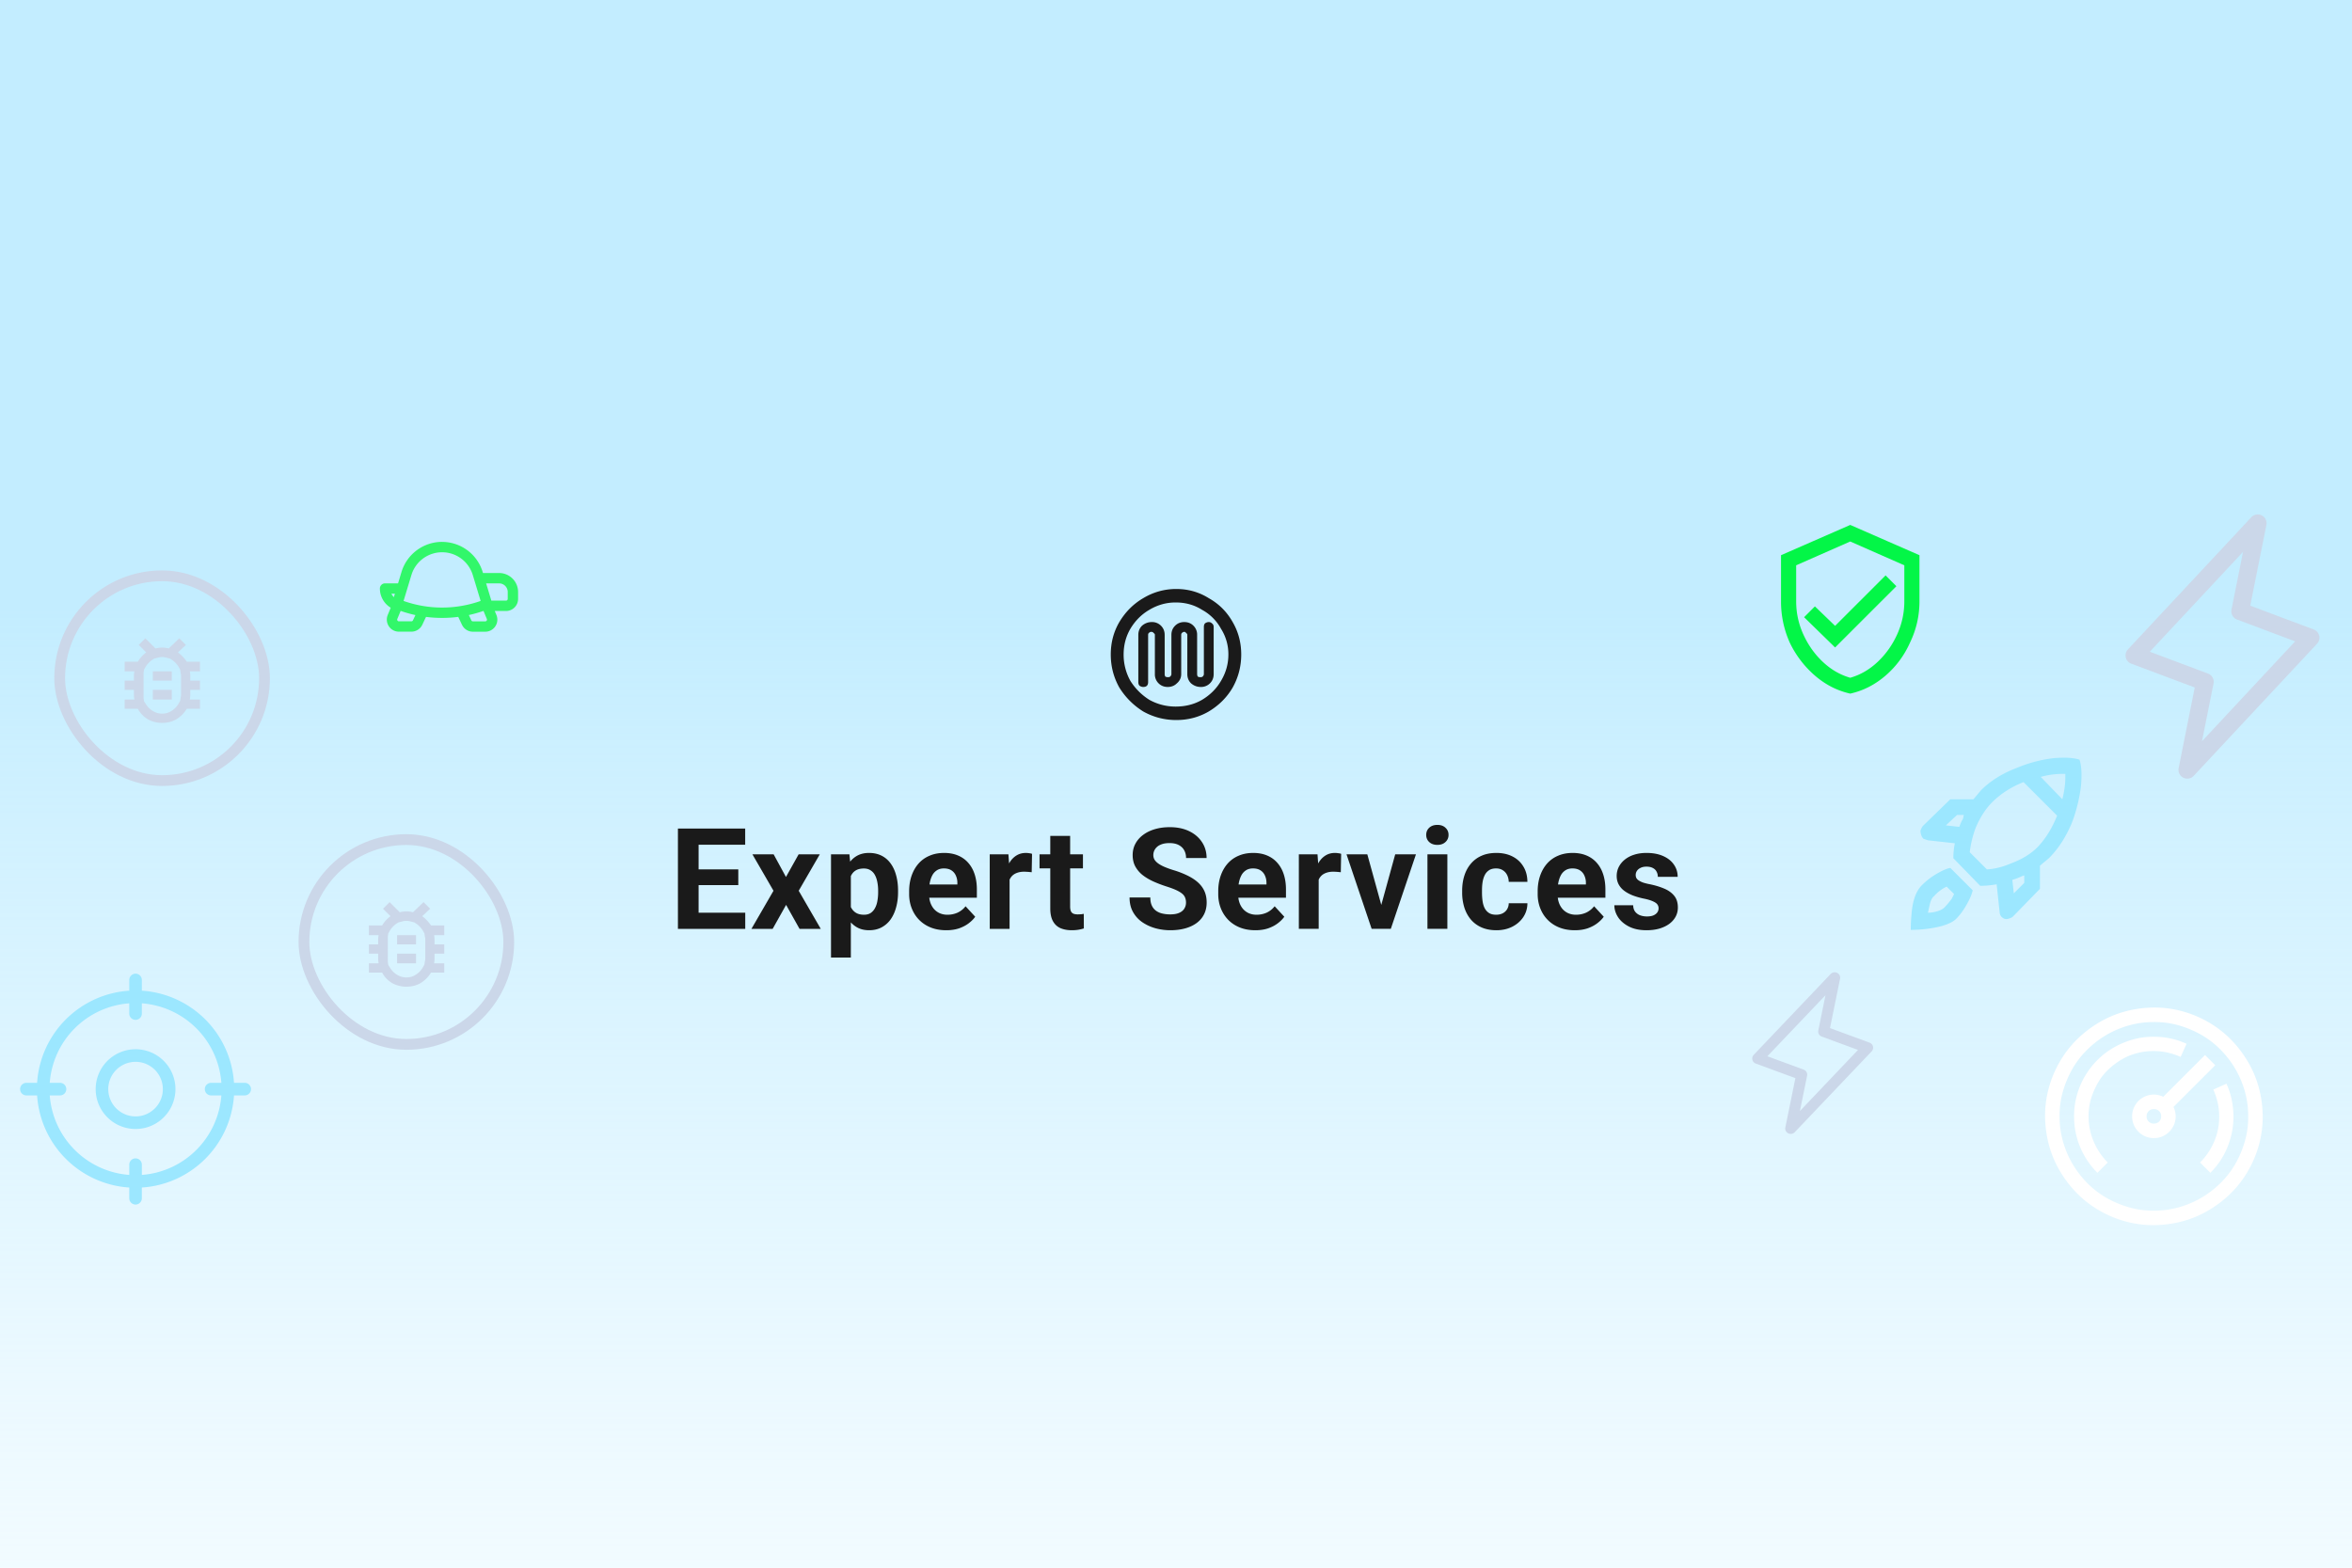 <svg xmlns="http://www.w3.org/2000/svg" width="300" height="200" fill="none" xmlns:v="https://vecta.io/nano"><g clip-path="url(#D)"><path fill="url(#C)" d="M0 0h300v200H0z"/><g filter="url(#A)"><path d="M145.195 81c0-.469.157-.859.469-1.172.365-.312.781-.469 1.25-.469a1.59 1.59 0 0 1 1.172.469c.312.313.469.703.469 1.172v5c0 .104.026.208.078.313a.69.69 0 0 0 .312.078c.157 0 .261-.026.313-.078.104-.104.156-.208.156-.312v-5c0-.469.156-.859.469-1.172s.703-.469 1.172-.469.859.156 1.172.469a1.59 1.59 0 0 1 .468 1.172v5c0 .104.026.208.078.313a.7.7 0 0 0 .313.078c.156 0 .26-.026.312-.078.105-.104.157-.208.157-.312v-6.016c0-.208.052-.365.156-.469.156-.104.312-.156.469-.156a.53.53 0 0 1 .39.156c.157.104.235.26.235.469V86c0 .469-.157.859-.469 1.172a1.59 1.59 0 0 1-1.172.469c-.469 0-.885-.156-1.25-.469-.312-.312-.469-.703-.469-1.172v-5c0-.104-.052-.182-.156-.234-.052-.104-.13-.156-.234-.156s-.209.052-.313.156c-.052.052-.078.13-.078.234v5c0 .469-.182.859-.547 1.172-.312.313-.703.469-1.172.469s-.859-.156-1.172-.469a1.59 1.59 0 0 1-.468-1.172v-5c0-.104-.052-.182-.157-.234-.052-.104-.156-.156-.312-.156-.104 0-.208.052-.313.156-.052.052-.078.13-.078.234v6.016c0 .208-.052.365-.156.469s-.26.156-.469.156c-.156 0-.312-.052-.468-.156-.105-.104-.157-.26-.157-.469V81zm13.125 2.5c0 1.51-.364 2.917-1.093 4.219-.73 1.25-1.745 2.266-3.047 3.047-1.25.729-2.631 1.094-4.141 1.094s-2.917-.365-4.219-1.094c-1.25-.781-2.265-1.797-3.047-3.047-.729-1.302-1.093-2.708-1.093-4.219s.364-2.891 1.093-4.141c.782-1.302 1.797-2.318 3.047-3.047 1.302-.781 2.709-1.172 4.219-1.172s2.891.391 4.141 1.172c1.302.729 2.317 1.745 3.047 3.047.729 1.25 1.093 2.63 1.093 4.141zm-1.64 0a6.02 6.02 0 0 0-.938-3.281 6.02 6.02 0 0 0-2.422-2.422c-.989-.625-2.109-.937-3.359-.937-1.198 0-2.318.313-3.359.938-.99.573-1.797 1.38-2.422 2.422-.573.989-.86 2.083-.86 3.281a6.86 6.86 0 0 0 .86 3.359c.625.99 1.432 1.797 2.422 2.422 1.041.573 2.161.859 3.359.859 1.25 0 2.37-.286 3.359-.859 1.042-.625 1.849-1.432 2.422-2.422.625-1.042.938-2.161.938-3.359z" fill="#1a1a1a"/></g><g filter="url(#B)"><path d="M95.057 116.443v2.057h-6.811v-2.057h6.811zm-5.95-10.74V118.5H86.47v-12.797h2.637zm5.063 5.212v2.004h-5.924v-2.004h5.924zm.879-5.212v2.066h-6.803v-2.066h6.803zm3.628 3.287l1.573 2.892 1.617-2.892h2.699l-2.69 4.65 2.813 4.86h-2.707l-1.714-3.059-1.714 3.059h-2.707l2.813-4.86-2.689-4.65h2.707zm9.85 1.828v11.338h-2.531V108.99h2.347l.184 1.828zm6.021 2.822v.184c0 .692-.082 1.333-.246 1.925-.158.592-.393 1.107-.703 1.547a3.35 3.35 0 0 1-1.161 1.019c-.457.241-.984.361-1.582.361-.58 0-1.084-.117-1.511-.352a3.14 3.14 0 0 1-1.081-.984 5.71 5.71 0 0 1-.695-1.486 11.84 11.84 0 0 1-.404-1.81v-.483a12.11 12.11 0 0 1 .404-1.899c.176-.58.408-1.081.695-1.503.293-.428.65-.759 1.072-.993.428-.234.929-.352 1.503-.352.603 0 1.134.115 1.591.343.463.229.849.557 1.16.985.316.427.554.937.712 1.529.164.592.246 1.248.246 1.969zm-2.54.184v-.184a5.47 5.47 0 0 0-.106-1.117c-.064-.345-.17-.647-.316-.905a1.53 1.53 0 0 0-.563-.597c-.228-.147-.506-.22-.835-.22-.345 0-.641.055-.887.167-.24.111-.437.272-.589.483s-.267.463-.343.756-.123.624-.14.993v1.222c.029.433.111.823.246 1.169.134.34.342.609.624.808s.65.299 1.107.299c.334 0 .615-.073.844-.219a1.7 1.7 0 0 0 .554-.625c.146-.263.249-.568.307-.914a6.03 6.03 0 0 0 .097-1.116zm8.69 4.852c-.738 0-1.4-.117-1.986-.352s-1.084-.571-1.494-.993-.715-.911-.932-1.468-.325-1.16-.325-1.793v-.351c0-.721.102-1.38.307-1.978s.498-1.116.879-1.555c.387-.44.856-.777 1.407-1.011.55-.24 1.171-.361 1.863-.361.674 0 1.271.112 1.793.334s.958.54 1.309.95c.358.41.627.902.809 1.476s.272 1.201.272 1.899v1.054h-7.558v-1.687h5.071v-.194a2.19 2.19 0 0 0-.193-.94c-.123-.281-.311-.504-.563-.668s-.574-.246-.967-.246c-.334 0-.621.073-.861.22a1.7 1.7 0 0 0-.589.615c-.146.264-.258.574-.334.932-.07.351-.105.738-.105 1.16v.351c0 .381.053.733.158 1.055.111.322.267.601.466.835a2.13 2.13 0 0 0 .738.545 2.44 2.44 0 0 0 .993.193 3.1 3.1 0 0 0 1.275-.263 2.77 2.77 0 0 0 1.028-.818l1.23 1.336c-.199.287-.471.563-.817.826-.34.264-.75.481-1.23.651-.481.164-1.029.246-1.644.246zm8.075-7.612v7.436h-2.531v-9.51h2.382l.149 2.074zm2.865-2.135l-.044 2.346-.448-.044-.466-.026c-.357 0-.668.047-.931.141-.258.088-.475.219-.651.395-.17.176-.299.39-.386.642s-.129.539-.141.861l-.51-.158c0-.615.062-1.181.185-1.696.123-.522.301-.976.536-1.363s.533-.685.879-.896.741-.317 1.186-.317c.141 0 .284.012.431.036.146.017.267.044.36.079zm6.493.061v1.793h-5.537v-1.793h5.537zm-4.166-2.346h2.532v8.991c0 .275.035.486.105.633a.63.63 0 0 0 .334.307c.146.053.331.079.554.079l.422-.017.325-.053.009 1.863c-.217.071-.452.126-.704.167s-.53.062-.835.062c-.556 0-1.043-.091-1.459-.273-.41-.187-.726-.486-.949-.896s-.334-.949-.334-1.617v-9.246zm17.31 8.507c0-.228-.035-.433-.105-.615s-.188-.357-.369-.51-.437-.313-.765-.465-.753-.311-1.274-.475c-.58-.188-1.131-.398-1.653-.633-.515-.234-.972-.507-1.371-.817a3.69 3.69 0 0 1-.931-1.099c-.223-.416-.334-.899-.334-1.45 0-.533.117-1.017.351-1.45.235-.44.563-.815.985-1.125.421-.317.92-.56 1.494-.73.58-.17 1.216-.255 1.907-.255.943 0 1.767.17 2.47.51s1.248.806 1.634 1.398c.393.591.589 1.268.589 2.03h-2.619c0-.375-.079-.703-.237-.985-.152-.287-.387-.512-.703-.676-.311-.164-.703-.246-1.178-.246-.457 0-.838.07-1.143.211a1.52 1.52 0 0 0-.685.553 1.37 1.37 0 0 0-.229.774 1.12 1.12 0 0 0 .159.589c.111.175.275.339.492.492s.483.296.8.43.682.267 1.098.396a11.66 11.66 0 0 1 1.837.712c.533.264.979.559 1.336.888s.627.7.809 1.116.272.887.272 1.415c0 .556-.108 1.054-.325 1.494s-.53.811-.94 1.116-.9.536-1.468.694-1.204.238-1.907.238a7.25 7.25 0 0 1-1.873-.246c-.615-.17-1.174-.425-1.678-.765-.498-.34-.897-.773-1.196-1.301s-.448-1.151-.448-1.872h2.646c0 .399.061.736.184 1.011a1.69 1.69 0 0 0 .519.668 2.22 2.22 0 0 0 .808.369 4.45 4.45 0 0 0 1.038.114c.457 0 .832-.064 1.125-.193.298-.129.518-.308.659-.536a1.41 1.41 0 0 0 .219-.774zm8.849 3.525c-.738 0-1.401-.117-1.986-.352s-1.084-.571-1.495-.993a4.42 4.42 0 0 1-.931-1.468c-.217-.562-.325-1.16-.325-1.793v-.351c0-.721.102-1.38.307-1.978s.498-1.116.879-1.555a3.86 3.86 0 0 1 1.406-1.011c.551-.24 1.172-.361 1.864-.361.673 0 1.271.112 1.793.334s.958.54 1.309.95c.358.41.627.902.809 1.476s.272 1.201.272 1.899v1.054h-7.558v-1.687h5.071v-.194c0-.351-.065-.665-.193-.94a1.5 1.5 0 0 0-.563-.668c-.252-.164-.574-.246-.967-.246-.334 0-.621.073-.861.22a1.69 1.69 0 0 0-.589.615c-.146.264-.258.574-.334.932-.07.351-.105.738-.105 1.16v.351c0 .381.052.733.158 1.055s.266.601.466.835a2.13 2.13 0 0 0 .738.545 2.44 2.44 0 0 0 .993.193 3.09 3.09 0 0 0 1.274-.263c.399-.182.742-.455 1.029-.818l1.23 1.336c-.199.287-.471.563-.817.826-.34.264-.75.481-1.231.651-.48.164-1.028.246-1.643.246zm8.075-7.612v7.436h-2.531v-9.51h2.381l.15 2.074zm2.865-2.135l-.044 2.346-.448-.044-.466-.026c-.357 0-.668.047-.932.141-.257.088-.474.219-.65.395a1.73 1.73 0 0 0-.387.642c-.082.252-.129.539-.14.861l-.51-.158a7.25 7.25 0 0 1 .185-1.696c.123-.522.301-.976.536-1.363.24-.386.533-.685.879-.896s.741-.317 1.186-.317c.141 0 .284.012.431.036.146.017.266.044.36.079zm4.788 7.725l2.109-7.664h2.646l-3.208 9.51h-1.6l.053-1.846zm-1.45-7.664l2.118 7.673.044 1.837h-1.609l-3.208-9.51h2.655zm10.211 0v9.51h-2.541v-9.51h2.541zm-2.699-2.478c0-.369.129-.674.387-.914s.604-.361 1.037-.361.771.12 1.028.361a1.18 1.18 0 0 1 .396.914 1.18 1.18 0 0 1-.396.914c-.257.24-.6.36-1.028.36s-.779-.12-1.037-.36-.387-.545-.387-.914zm8.919 10.186c.311 0 .586-.058.826-.176.24-.123.428-.293.563-.509a1.49 1.49 0 0 0 .219-.783h2.382a3.17 3.17 0 0 1-.536 1.785c-.351.515-.823.923-1.415 1.221-.592.293-1.254.44-1.986.44-.739 0-1.383-.123-1.934-.369-.545-.246-.999-.586-1.362-1.02-.363-.439-.636-.949-.818-1.529a6.34 6.34 0 0 1-.272-1.881v-.255c0-.674.091-1.301.272-1.881.182-.586.455-1.095.818-1.529a3.72 3.72 0 0 1 1.362-1.028c.545-.246 1.184-.37 1.916-.37.779 0 1.462.15 2.048.449.592.299 1.055.726 1.389 1.283.34.551.512 1.204.518 1.96h-2.382c-.005-.317-.073-.604-.202-.861-.123-.258-.304-.463-.545-.616-.234-.158-.524-.237-.87-.237-.369 0-.671.079-.905.237s-.416.364-.545.633c-.129.264-.22.566-.272.905s-.071.686-.071 1.055v.255c0 .369.024.724.071 1.063s.134.642.263.906c.135.263.32.471.554.624s.539.228.914.228zm10.035 1.978c-.738 0-1.4-.117-1.986-.352s-1.084-.571-1.494-.993-.715-.911-.932-1.468-.325-1.16-.325-1.793v-.351c0-.721.102-1.38.307-1.978s.498-1.116.879-1.555a3.86 3.86 0 0 1 1.406-1.011c.551-.24 1.172-.361 1.864-.361.674 0 1.271.112 1.793.334s.958.54 1.309.95c.358.41.627.902.809 1.476s.272 1.201.272 1.899v1.054h-7.558v-1.687h5.071v-.194a2.19 2.19 0 0 0-.193-.94c-.123-.281-.311-.504-.563-.668s-.574-.246-.967-.246c-.334 0-.621.073-.861.22a1.7 1.7 0 0 0-.589.615c-.146.264-.258.574-.334.932-.07.351-.105.738-.105 1.16v.351c0 .381.052.733.158 1.055s.267.601.466.835a2.13 2.13 0 0 0 .738.545 2.44 2.44 0 0 0 .993.193 3.1 3.1 0 0 0 1.275-.263 2.77 2.77 0 0 0 1.028-.818l1.23 1.336c-.199.287-.471.563-.817.826-.34.264-.75.481-1.23.651-.481.164-1.029.246-1.644.246zm10.685-2.804c0-.182-.052-.346-.158-.492s-.302-.281-.589-.404c-.281-.129-.688-.247-1.221-.352-.481-.105-.929-.237-1.345-.395-.41-.165-.768-.361-1.072-.589s-.534-.498-.704-.809c-.169-.316-.254-.677-.254-1.081 0-.398.085-.773.254-1.125a2.9 2.9 0 0 1 .748-.932 3.53 3.53 0 0 1 1.195-.641c.474-.158 1.008-.238 1.599-.238.827 0 1.536.132 2.127.396.598.264 1.055.627 1.372 1.09.322.457.483.978.483 1.564h-2.531c0-.246-.053-.466-.159-.659-.099-.199-.257-.354-.474-.466-.211-.117-.486-.176-.826-.176-.282 0-.525.05-.73.15-.205.094-.363.223-.474.387-.106.158-.159.334-.159.527a.88.88 0 0 0 .088.395.96.96 0 0 0 .308.308c.141.094.322.182.545.264a6.89 6.89 0 0 0 .844.211c.685.14 1.297.325 1.836.553.54.223.967.528 1.284.914.316.381.474.882.474 1.503 0 .422-.093.809-.281 1.161s-.457.659-.809.922c-.351.258-.773.46-1.265.607-.487.14-1.034.211-1.644.211-.885 0-1.635-.158-2.25-.475-.609-.316-1.072-.718-1.388-1.204-.311-.492-.466-.996-.466-1.512h2.399c.012.346.1.624.264.835.17.211.384.364.641.457.264.094.548.141.853.141.328 0 .601-.044.817-.132.217-.094.381-.217.493-.369a.89.89 0 0 0 .175-.545z" fill="#1a1a1a"/></g><rect x="38.768" y="107.112" width="26.126" height="26.126" rx="13.063" stroke="#cbd7e9" stroke-width="1.375"/><path d="M54.977 118.067h1.686v1.236h-1.292a3.53 3.53 0 0 1 .056.562v.618h1.236v1.18h-1.236v.618c0 .15-.019.356-.056.618h1.292v1.18h-1.686c-.337.562-.787 1.012-1.349 1.349-.524.3-1.124.45-1.798.45a3.76 3.76 0 0 1-1.798-.45c-.562-.337-.993-.787-1.292-1.349h-1.686v-1.18h1.236a4.65 4.65 0 0 1-.056-.618v-.618h-1.18v-1.18h1.18v-.618a3.54 3.54 0 0 1 .056-.562h-1.236v-1.236h1.686a3.97 3.97 0 0 1 1.068-1.18l-.955-.955.843-.843 1.292 1.292a3.48 3.48 0 0 1 .843-.112c.3 0 .581.037.843.112l1.349-1.292.843.843-1.012.955a4.78 4.78 0 0 1 1.124 1.18zm-.73 4.214v-2.416a1.65 1.65 0 0 0-.056-.393l-.056-.394-.225-.393c-.187-.3-.431-.562-.73-.787l-.337-.224-.45-.113a1.92 1.92 0 0 0-1.124 0l-.45.113-.337.224a2.91 2.91 0 0 0-.731.787l-.225.393-.056.394v.393 2.416.45l.056.393.225.337c.225.375.525.675.899.899s.768.338 1.18.338c.45 0 .843-.113 1.18-.338.375-.224.674-.524.899-.899l.225-.393.056-.393a1.65 1.65 0 0 0 .056-.394zm-3.596-.618h2.416v1.236h-2.416v-1.236zm2.416-2.36h-2.416v1.18h2.416v-1.18z" fill="#cbd7e9"/><rect x="7.612" y="73.458" width="26.126" height="26.126" rx="13.063" stroke="#cbd7e9" stroke-width="1.375"/><path d="M23.822 84.413h1.686v1.236h-1.293c.038.225.056.412.056.562v.618h1.236v1.18h-1.236v.618c0 .15-.019.356-.056.618h1.293v1.18h-1.686c-.337.562-.787 1.011-1.349 1.349-.524.3-1.124.45-1.798.45-.637 0-1.236-.15-1.798-.45-.562-.337-.993-.787-1.292-1.349h-1.686v-1.18h1.236c-.037-.262-.056-.468-.056-.618v-.618h-1.18v-1.18h1.18v-.618c0-.15.019-.337.056-.562h-1.236v-1.236h1.686c.262-.45.618-.843 1.068-1.18l-.955-.955.843-.843 1.292 1.292c.3-.075.581-.112.843-.112.3 0 .581.037.843.112l1.349-1.292.843.843-1.011.955c.45.337.824.73 1.124 1.18zm-.73 4.214v-2.416c0-.112-.019-.243-.056-.393l-.056-.393-.225-.393c-.187-.3-.431-.562-.731-.787l-.337-.225-.45-.112c-.375-.112-.749-.112-1.124 0l-.45.112-.337.225c-.3.225-.543.487-.73.787l-.225.393-.056.393v.393 2.416.45l.056.393.225.337a2.58 2.58 0 0 0 .899.899 2.26 2.26 0 0 0 1.18.337c.45 0 .843-.112 1.18-.337a2.58 2.58 0 0 0 .899-.899l.225-.393.056-.393c.037-.15.056-.281.056-.393zm-3.596-.618h2.416v1.236h-2.416v-1.236zm2.416-2.36h-2.416v1.18h2.416v-1.18z" fill="#cbd7e9"/><path d="M56.388 69.134a5.41 5.41 0 0 1 5.112 3.637l.066.205.039.127h2.054c.617 0 1.211.235 1.661.658s.721 1.001.758 1.618l.004.147v.881a1.54 1.54 0 0 1-.408 1.044c-.262.285-.622.46-1.007.492l-.126.004h-1.433l.212.515c.147.357.155.755.022 1.118a1.54 1.54 0 0 1-.739.839l-.121.056c-.14.058-.287.095-.437.109l-.151.007H60.32a1.54 1.54 0 0 1-.767-.205c-.233-.134-.428-.327-.564-.559l-.064-.121-.475-1.008.048-.006c-1.234.164-2.483.183-3.721.058l-.438-.05-.472 1.001c-.125.265-.322.489-.569.645s-.534.24-.826.24h-1.59c-.253 0-.503-.062-.726-.181a1.54 1.54 0 0 1-.808-1.207 1.54 1.54 0 0 1 .108-.741l.382-.926a2.86 2.86 0 0 1-1.014-1.043c-.242-.429-.37-.914-.369-1.407a.66.66 0 0 1 .571-.654l.09-.006h1.657l.438-1.448a5.41 5.41 0 0 1 5.179-3.842zm5.974 8.544a16.03 16.03 0 0 1-2.077.674l-.484.114.319.679a.22.22 0 0 0 .103.105l.047.016.049.006h1.575a.22.22 0 0 0 .165-.074c.021-.023.036-.051.045-.081a.22.22 0 0 0 .008-.092l-.015-.057-.421-1.019h-.038l.362-.13.361-.14zm-11.945 0l.344.134.342.124-.425 1.028a.22.22 0 0 0 .021.207.22.22 0 0 0 .183.097h1.59l.05-.006a.22.22 0 0 0 .15-.121l.317-.673.039.009a16.02 16.02 0 0 1-2.611-.799m5.972-7.223a4.09 4.09 0 0 0-3.853 2.721l-.06.182-1.001 3.305.144.052c2.97 1.02 6.189 1.061 9.185.117l.358-.117.143-.052-1.001-3.305a4.09 4.09 0 0 0-3.531-2.885l-.19-.014-.192-.004zm-6.15 5.729l.133-.441-.447.002.022.046a1.56 1.56 0 0 0 .292.393zm11.767-1.761l.666 2.202 1.869.001a.22.22 0 0 0 .214-.169l.006-.051v-.88a1.1 1.1 0 0 0-.989-1.096l-.113-.005-1.654-.001z" fill="#32f76a"/><path d="M31.213 138.142h-1.366c-.199-3.052-1.501-5.927-3.664-8.09a12.61 12.61 0 0 0-8.09-3.664v-1.365c0-.213-.085-.417-.235-.568a.8.8 0 0 0-1.136 0c-.151.151-.235.355-.235.568v1.365a12.61 12.61 0 0 0-8.09 3.664c-2.163 2.163-3.465 5.038-3.664 8.09H3.368c-.213 0-.417.085-.568.235s-.235.355-.235.568a.8.8 0 0 0 .803.804h1.365a12.6 12.6 0 0 0 11.754 11.753v1.366c0 .213.085.417.235.568a.8.8 0 0 0 1.136 0c.151-.151.235-.355.235-.568v-1.366a12.6 12.6 0 0 0 11.754-11.753h1.366a.8.8 0 0 0 .803-.804c0-.213-.085-.417-.235-.568s-.355-.235-.568-.235zm-13.119 11.749v-1.307c0-.213-.085-.417-.235-.568s-.355-.235-.568-.235-.417.085-.568.235-.235.355-.235.568v1.307a10.99 10.99 0 0 1-6.954-3.189c-1.861-1.861-2.993-4.328-3.188-6.953h1.307a.8.8 0 0 0 .803-.804c0-.213-.085-.417-.235-.568s-.355-.235-.568-.235H6.345c.196-2.625 1.327-5.092 3.188-6.953A10.99 10.99 0 0 1 16.487 128v1.307c0 .213.085.417.235.568s.355.235.568.235.417-.085.568-.235.235-.355.235-.568V128a10.99 10.99 0 0 1 6.954 3.189c1.861 1.861 2.993 4.328 3.188 6.953h-1.307c-.213 0-.417.085-.568.235s-.235.355-.235.568a.8.8 0 0 0 .803.804h1.307c-.196 2.625-1.327 5.092-3.188 6.953a10.99 10.99 0 0 1-6.954 3.189zm-.803-16.033c-1.006 0-1.99.299-2.826.858s-1.489 1.353-1.874 2.283-.486 1.952-.289 2.939a5.09 5.09 0 0 0 1.392 2.605c.711.711 1.618 1.195 2.605 1.392a5.09 5.09 0 0 0 5.222-2.163 5.09 5.09 0 0 0 .857-2.827c0-1.349-.536-2.643-1.49-3.597s-2.248-1.49-3.597-1.49zm0 8.568c-.688 0-1.361-.204-1.934-.587a3.48 3.48 0 0 1-1.48-3.573 3.48 3.48 0 0 1 .953-1.782c.487-.486 1.107-.818 1.782-.952a3.47 3.47 0 0 1 2.011.198c.636.263 1.18.709 1.562 1.282a3.48 3.48 0 0 1-.433 4.395c-.653.652-1.538 1.019-2.461 1.019z" fill="#9ce7ff"/><g clip-path="url(#E)"><path d="M274.731 128.537c1.273 0 2.497.164 3.673.492a14.05 14.05 0 0 1 3.326 1.403c1.041.607 1.977 1.33 2.806 2.169s1.552 1.778 2.169 2.82a13.36 13.36 0 0 1 1.403 3.311c.318 1.167.487 2.396.506 3.688 0 1.273-.164 2.497-.492 3.673a14.05 14.05 0 0 1-1.403 3.326c-.607 1.041-1.33 1.977-2.169 2.806s-1.779 1.552-2.82 2.169a13.4 13.4 0 0 1-3.311 1.403c-1.167.318-2.396.487-3.688.506-1.273 0-2.497-.164-3.673-.492a14.05 14.05 0 0 1-3.326-1.403c-1.041-.607-1.977-1.33-2.806-2.169s-1.552-1.779-2.169-2.82a13.36 13.36 0 0 1-1.403-3.311c-.318-1.167-.487-2.396-.506-3.688 0-1.273.164-2.497.492-3.673a14.05 14.05 0 0 1 1.403-3.326 13.42 13.42 0 0 1 2.169-2.806c.839-.829 1.779-1.552 2.82-2.169a13.36 13.36 0 0 1 3.311-1.403c1.167-.318 2.396-.487 3.688-.506zm0 25.915c1.109 0 2.174-.145 3.196-.434s1.976-.694 2.863-1.215a12.37 12.37 0 0 0 2.444-1.88c.743-.733 1.369-1.542 1.88-2.429a12.99 12.99 0 0 0 1.215-2.878c.299-1.032.443-2.097.434-3.196 0-1.109-.145-2.174-.434-3.196s-.694-1.976-1.215-2.863a12.37 12.37 0 0 0-1.88-2.444 11.35 11.35 0 0 0-2.429-1.88 12.97 12.97 0 0 0-2.878-1.215c-1.032-.299-2.097-.443-3.196-.434-1.109 0-2.174.145-3.196.434s-1.976.694-2.863 1.215a12.37 12.37 0 0 0-2.444 1.88 11.35 11.35 0 0 0-1.88 2.429 12.97 12.97 0 0 0-1.215 2.878c-.299 1.032-.443 2.097-.434 3.196 0 1.109.145 2.174.434 3.196s.694 1.976 1.215 2.863a12.37 12.37 0 0 0 1.88 2.444 11.35 11.35 0 0 0 2.429 1.88 12.97 12.97 0 0 0 2.878 1.215c1.032.299 2.097.443 3.196.434zm2.487-13.247c.193.386.29.791.29 1.215 0 .386-.073.747-.217 1.085a2.81 2.81 0 0 1-1.475 1.475c-.338.144-.699.217-1.085.217s-.747-.073-1.085-.217a2.81 2.81 0 0 1-1.475-1.475c-.144-.338-.217-.699-.217-1.085s.073-.747.217-1.085a2.81 2.81 0 0 1 1.475-1.475c.338-.144.699-.217 1.085-.217.424 0 .829.097 1.215.29l-.015-.015 5.322-5.322 1.302 1.302-5.322 5.322-.015-.015zm-2.487 2.14a.89.89 0 0 0 .926-.925.89.89 0 0 0-.926-.926.89.89 0 0 0-.926.926.89.89 0 0 0 .926.925zm9.255-5.09c.299.656.521 1.331.665 2.025s.222 1.407.232 2.14c0 1.35-.251 2.646-.752 3.89a9.86 9.86 0 0 1-2.198 3.312l-1.316-1.316a8.35 8.35 0 0 0 1.807-2.676c.425-1.002.637-2.058.637-3.167 0-1.195-.251-2.347-.752-3.456l1.677-.752zm-5.842-3.413c-1.109-.501-2.261-.752-3.456-.752a8.32 8.32 0 0 0-2.199.289c-.703.193-1.364.478-1.981.854a9.3 9.3 0 0 0-1.677 1.301c-.502.492-.931 1.056-1.287 1.692s-.637 1.297-.839 1.981-.304 1.422-.304 2.213a8.13 8.13 0 0 0 .637 3.181c.424 1.013 1.026 1.914 1.807 2.705l-1.316 1.316a10.07 10.07 0 0 1-2.212-3.298c-.511-1.234-.767-2.535-.767-3.904 0-.935.121-1.837.362-2.704s.583-1.678 1.027-2.43.973-1.436 1.59-2.053 1.302-1.143 2.054-1.577 1.562-.776 2.429-1.026 1.774-.372 2.719-.362a10.37 10.37 0 0 1 2.126.217c.694.145 1.374.371 2.039.68l-.752 1.677z" fill="#fff"/></g><path d="M252.674 100.822c1.206-1.206 2.729-2.159 4.571-2.857a17.5 17.5 0 0 1 4.666-1.238c1.46-.127 2.571-.063 3.333.191.254.762.317 1.873.19 3.333a20 20 0 0 1-1.143 4.666c-.761 1.841-1.745 3.365-2.952 4.571l-1.142.952v2.952l-3.429 3.524c-.127.127-.317.222-.571.285-.19.064-.381.064-.571 0-.127-.063-.254-.158-.381-.285-.127-.191-.191-.381-.191-.572l-.381-3.523c-.761.127-1.46.19-2.095.19l-3.428-3.523c0-.635.064-1.27.191-1.905l-3.429-.381-.571-.19c-.127-.127-.222-.286-.286-.476s-.095-.381-.095-.572a2.42 2.42 0 0 1 .286-.571l3.523-3.428h2.952l.953-1.143zm5.428-1.047c-1.588.635-2.921 1.492-4 2.572-.825.825-1.524 1.904-2.095 3.237a13.37 13.37 0 0 0-.762 3.143l2.19 2.19c1.016-.063 2.032-.317 3.048-.762 1.396-.507 2.539-1.206 3.428-2.095 1.016-1.079 1.841-2.412 2.476-3.999l-4.285-4.285zm4.951 2.191c.254-1.016.381-1.937.381-2.762v-.476h-.381c-.888 0-1.809.127-2.761.381l2.761 2.857zm-6.38 10.284l.191 1.715 1.333-1.334v-.952l-.286.095c-.381.191-.793.349-1.238.476zm-6.761-6.761c.127-.381.286-.73.476-1.047l.095-.476h-.857l-1.428 1.333 1.714.19zm-1.619 7.618l.952.953-.285.571a9.07 9.07 0 0 1-.953 1.143c-.254.254-.666.444-1.238.571-.317.064-.603.095-.857.095l.191-.857c.127-.634.317-1.047.571-1.238.445-.507.984-.92 1.619-1.238zm3.333.477l-2.857-2.857c-.381.063-.857.254-1.428.571a9.31 9.31 0 0 0-2.19 1.619c-.762.762-1.207 2-1.334 3.714a20.26 20.26 0 0 0-.095 2 16.53 16.53 0 0 0 3.047-.286c1.334-.254 2.254-.635 2.762-1.143s.984-1.174 1.428-2c.318-.571.54-1.111.667-1.618z" fill="#9ce7ff"/><g fill="#cbd7e9"><path d="M295.817 81.101c-.043-.18-.129-.347-.251-.486a1.13 1.13 0 0 0-.451-.309l-8.093-3.036 2.059-10.301a1.12 1.12 0 0 0-.591-1.216c-.218-.111-.465-.148-.705-.106s-.46.161-.627.339l-15.734 16.858c-.128.135-.22.299-.269.478a1.12 1.12 0 0 0-.011.548 1.13 1.13 0 0 0 .25.488 1.12 1.12 0 0 0 .451.312l8.096 3.036-2.054 10.29a1.13 1.13 0 0 0 .093.707c.107.22.282.398.499.509a1.13 1.13 0 0 0 .705.107c.241-.041.46-.161.627-.339l15.734-16.858c.125-.135.215-.298.263-.476s.051-.365.009-.544zm-14.95 13.462l1.471-7.358a1.12 1.12 0 0 0-.703-1.273l-7.423-2.788L286.1 70.408l-1.469 7.358c-.053.261-.011.532.117.765a1.12 1.12 0 0 0 .585.507l7.417 2.782-11.883 12.743zm-41.965 38.942c-.027-.11-.081-.212-.157-.297s-.173-.15-.281-.19l-5.046-1.857 1.284-6.302c.029-.146.009-.298-.058-.432a.7.7 0 0 0-.311-.312c-.135-.067-.29-.09-.44-.065a.71.71 0 0 0-.39.207l-9.811 10.313a.69.69 0 0 0-.168.293.68.68 0 0 0-.007.335c.026.111.08.214.156.299a.71.71 0 0 0 .282.191l5.048 1.857-1.281 6.295c-.029.146-.009.298.058.432a.69.69 0 0 0 .311.312c.135.068.29.09.439.065s.287-.098.391-.207l9.811-10.313c.078-.083.135-.183.164-.291a.67.67 0 0 0 .006-.333zm-9.322 8.236l.917-4.502c.033-.16.007-.326-.073-.468a.7.7 0 0 0-.365-.311l-4.628-1.706 7.412-7.791-.916 4.502c-.033.159-.007.325.073.468a.69.69 0 0 0 .365.31l4.625 1.702-7.41 7.796z"/></g><path d="M236 66.968l8.83 3.863v5.886c0 1.839-.399 3.587-1.196 5.242-.736 1.656-1.778 3.066-3.127 4.231s-2.851 1.931-4.507 2.299c-1.655-.368-3.157-1.134-4.506-2.299a12.93 12.93 0 0 1-3.219-4.231 12.76 12.76 0 0 1-1.104-5.242V70.83L236 66.968zm6.898 9.749v-4.598L236 69.083l-6.897 3.035v4.598c0 1.471.306 2.882.92 4.231s1.44 2.514 2.483 3.495 2.207 1.655 3.494 2.023c1.288-.368 2.453-1.042 3.495-2.023s1.87-2.146 2.483-3.495.92-2.759.92-4.231zm-12.784 2.023l3.955 3.863 7.818-7.817-1.38-1.38-6.438 6.438-2.575-2.483-1.38 1.379z" fill="#03f647"/></g><defs><filter id="A" x="125.29" y="58.751" width="49.419" height="49.498" filterUnits="userSpaceOnUse" color-interpolation-filters="sRGB"><feFlood flood-opacity="0" result="A"/><feColorMatrix in="SourceAlpha" values="0 0 0 0 0 0 0 0 0 0 0 0 0 0 0 0 0 0 127 0" result="B"/><feOffset/><feGaussianBlur stdDeviation="8.195"/><feComposite in2="B" operator="out"/><feColorMatrix values="0 0 0 0 0.859 0 0 0 0 1 0 0 0 0 0.776 0 0 0 0.1 0"/><feBlend in2="A"/><feBlend in="SourceGraphic"/></filter><filter id="B" x="70.081" y="88.848" width="160.322" height="49.698" filterUnits="userSpaceOnUse" color-interpolation-filters="sRGB"><feFlood flood-opacity="0" result="A"/><feColorMatrix in="SourceAlpha" values="0 0 0 0 0 0 0 0 0 0 0 0 0 0 0 0 0 0 127 0" result="B"/><feOffset/><feGaussianBlur stdDeviation="8.195"/><feComposite in2="B" operator="out"/><feColorMatrix values="0 0 0 0 0.859 0 0 0 0 1 0 0 0 0 0.776 0 0 0 0.1 0"/><feBlend in2="A"/><feBlend in="SourceGraphic"/></filter><linearGradient id="C" x1="150" y1="77.5" x2="150" y2="311.5" gradientUnits="userSpaceOnUse"><stop stop-color="#c3edff"/><stop offset="1" stop-color="#fff" stop-opacity="0"/></linearGradient><clipPath id="D"><path fill="#fff" d="M0 0h300v200H0z"/></clipPath><clipPath id="E"><path fill="#fff" transform="translate(260.848 128.537)" d="M0 0h29.617v29.617H0z"/></clipPath></defs></svg>